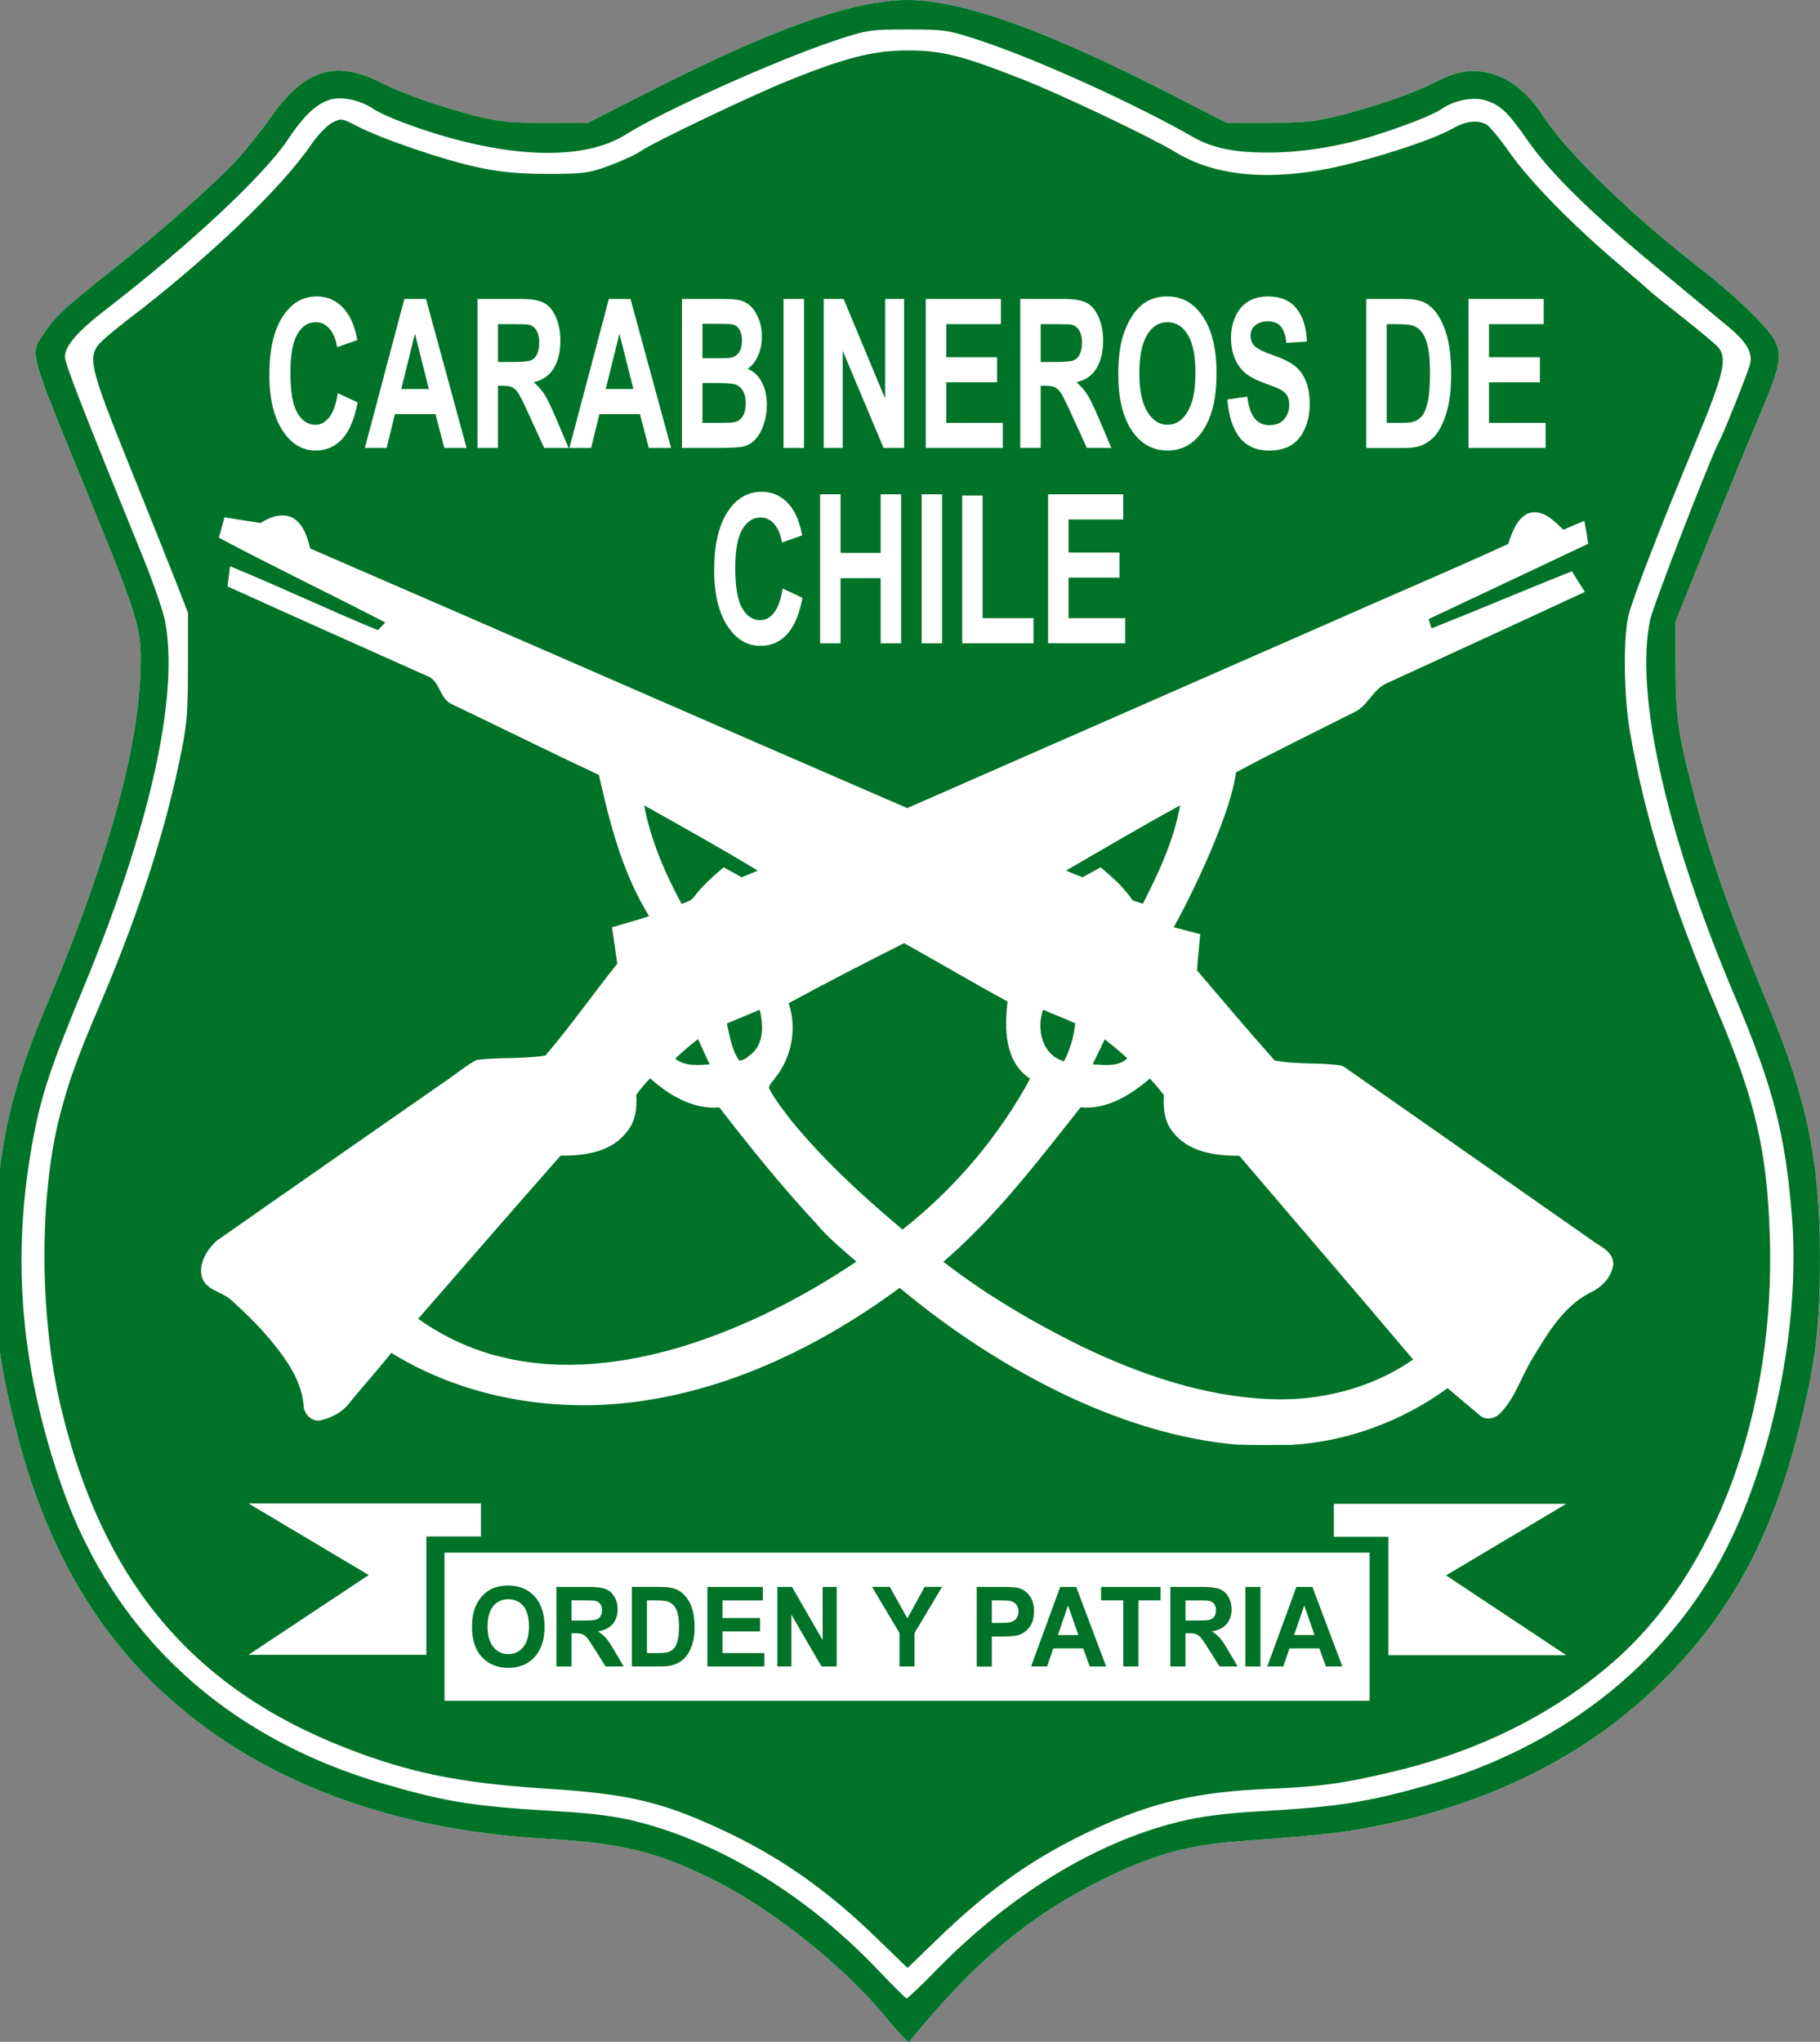 <svg xmlns:svg="http://www.w3.org/2000/svg" xmlns:dc="http://purl.org/dc/elements/1.1/" xmlns:inkscape="http://www.inkscape.org/namespaces/inkscape" xmlns:cc="http://web.resource.org/cc/" xmlns:sodipodi="http://sodipodi.sourceforge.net/DTD/sodipodi-0.dtd" xmlns:rdf="http://www.w3.org/1999/02/22-rdf-syntax-ns#" xmlns="http://www.w3.org/2000/svg" xmlns:xlink="http://www.w3.org/1999/xlink" id="svg2474" sodipodi:version="0.32" inkscape:version="0.45.1" sodipodi:docname="Roundel_of_Carabineros_de_Chile.svg" sodipodi:docbase="C:\Documents and Settings\B1mbo\Escritorio" inkscape:output_extension="org.inkscape.output.svg.inkscape" x="0px" y="0px" width="89.132px" height="100px" viewBox="-27.888 -59.992 89.132 100" xml:space="preserve"><rect x="-27.888" y="-59.992" width="89.132" height="100" fill="#808080" stroke="none"/><g>	<rect x="-3.335" y="-0.4" fill="#0F5A2D" width="0.148" height="1.061"></rect>	<g id="g2485_1_" transform="translate(-0.26,0.532)">		<path id="path2487_1_" fill="#FFFFFF" d="M15.783,38.304c-2.006-2.465-5.523-5.282-8.401-6.729   c-2.789-1.402-4.558-1.839-8.279-2.046c-7.498-0.418-13.829-2.773-18.41-6.853c-3.682-3.277-6.153-7.617-7.567-13.291   c-0.808-3.238-1.002-4.863-1-8.365c0.002-4.698,0.641-7.862,2.446-12.116c2.931-6.909,4.501-12.394,4.666-16.308   c0.098-2.31,0.023-2.569-2.527-8.812c-3.023-7.396-2.895-6.912-2.14-8.051c0.501-0.757,1.15-1.35,3.505-3.202   c2.05-1.611,4.815-4.06,5.861-5.189c0.469-0.506,1.225-1.452,1.68-2.102c1.658-2.367,3.174-2.85,5.405-1.723   c1.102,0.557,2.798,1.153,4.629,1.629c1.086,0.282,1.717,0.347,3.413,0.35L1.144-54.5l2.953-1.504   c6.141-3.129,10.048-4.517,12.724-4.52c2.669-0.002,6.802,1.481,13.003,4.668l2.639,1.356l2.099-0.009   c1.787-0.008,2.324-0.069,3.611-0.409c1.834-0.484,3.392-1.034,4.493-1.587c1.084-0.545,1.749-0.655,2.649-0.439   c0.997,0.239,1.887,0.952,2.639,2.115c1.134,1.753,4.369,4.886,7.731,7.487c1.695,1.311,3.336,2.909,3.636,3.541   c0.345,0.727,0.215,1.312-0.837,3.78c-0.493,1.157-1.608,3.87-2.477,6.027l-1.581,3.924l0.008,2.294   c0.007,2.434,0.145,3.336,0.974,6.441c0.815,3.052,1.743,5.67,3.545,10.008c1.929,4.642,2.554,7.687,2.551,12.422   c-0.003,3.435-0.206,5.086-1.018,8.34c-1.321,5.285-3.332,9.015-6.643,12.321c-3.564,3.56-8.21,5.949-13.808,7.103   c-1.8,0.37-2.651,0.467-7.078,0.801c-2.321,0.175-3.965,0.618-6.144,1.654c-3.859,1.837-6.615,4.104-9.912,8.158   C16.856,39.529,16.352,39.003,15.783,38.304z"></path>	</g>	<g id="g2485" transform="translate(-0.26,0.532)">		<path id="path2487" fill="#007328" d="M15.783,38.304c-2.006-2.465-5.523-5.282-8.401-6.729c-2.789-1.402-4.557-1.839-8.279-2.046   c-7.498-0.418-13.829-2.773-18.41-6.853c-3.682-3.277-6.153-7.617-7.567-13.291c-0.808-3.238-1.002-4.863-1-8.365   c0.002-4.698,0.641-7.862,2.446-12.116c2.931-6.909,4.501-12.394,4.666-16.308c0.098-2.31,0.023-2.569-2.527-8.812   c-3.023-7.396-2.895-6.912-2.14-8.051c0.501-0.757,1.15-1.35,3.506-3.202c2.048-1.611,4.813-4.06,5.859-5.189   c0.469-0.506,1.225-1.452,1.68-2.102c1.658-2.367,3.174-2.85,5.405-1.723c1.102,0.557,2.798,1.153,4.629,1.629   c1.086,0.282,1.717,0.347,3.413,0.35L1.144-54.5l2.953-1.504c6.142-3.129,10.048-4.517,12.724-4.52   c2.668-0.002,6.801,1.481,13.002,4.668l2.639,1.356l2.099-0.009c1.787-0.008,2.324-0.069,3.611-0.409   c1.834-0.484,3.392-1.034,4.493-1.587c1.084-0.545,1.749-0.655,2.649-0.439c0.997,0.239,1.887,0.952,2.639,2.115   c1.134,1.753,4.369,4.886,7.731,7.487c1.695,1.311,3.336,2.909,3.636,3.541c0.345,0.727,0.215,1.312-0.837,3.78   c-0.493,1.157-1.608,3.87-2.477,6.027l-1.581,3.924l0.008,2.294c0.007,2.434,0.145,3.336,0.974,6.441   c0.815,3.052,1.743,5.67,3.545,10.008c1.929,4.642,2.554,7.687,2.551,12.422c-0.003,3.435-0.206,5.086-1.018,8.34   c-1.321,5.285-3.332,9.015-6.643,12.321c-3.564,3.56-8.21,5.949-13.808,7.103c-1.8,0.37-2.651,0.467-7.078,0.801   c-2.321,0.175-3.965,0.618-6.144,1.654c-3.859,1.837-6.615,4.104-9.912,8.158C16.856,39.529,16.352,39.003,15.783,38.304z    M18.244,35.945c3.604-3.689,7.763-6.234,11.833-7.24c1.1-0.272,2.246-0.423,3.959-0.52c3.867-0.22,5.268-0.438,8.25-1.282   c6.763-1.915,12.108-6.25,14.866-12.053c2.207-4.642,3.376-10.848,2.978-15.789c-0.331-4.097-0.922-6.362-2.836-10.883   c-3.327-7.854-4.872-14.757-4.107-18.353c0.147-0.694,3.012-8.09,3.382-8.733c0.184-0.32,1.326-3.17,1.495-3.729   c0.172-0.571-0.119-1.105-1.009-1.85c-0.387-0.324-1.936-1.608-3.441-2.853c-3.296-2.726-5.293-4.682-6.404-6.273   c-0.988-1.416-1.344-1.758-2.064-1.989c-0.622-0.199-1.553-0.018-2.193,0.427c-0.411,0.286-1.923,0.876-3.419,1.334   c-1.616,0.495-3.382,0.776-4.946,0.789c-1.705,0.013-2.829-0.211-3.776-0.754c-2.821-1.619-7.561-3.771-10.363-4.707   c-1.626-0.542-1.79-0.568-3.627-0.568s-2.001,0.025-3.618,0.566c-2.85,0.953-8.38,3.44-10.187,4.581   c-2.188,1.381-6.233,1.161-10.921-0.595c-0.57-0.213-1.203-0.502-1.407-0.642c-0.601-0.41-1.416-0.616-2.006-0.505   c-0.71,0.133-1.382,0.737-2.215,1.991c-1.163,1.749-4.849,5.19-8.9,8.311c-1.394,1.074-2.028,1.806-2.013,2.328   c0.011,0.368,0.811,2.423,3.81,9.789c0.514,1.262,1.007,2.69,1.096,3.173c0.682,3.707-0.756,10.124-4.037,18.022   c-1.66,3.999-2.101,5.372-2.53,7.872c-0.947,5.524-0.466,10.795,1.5,16.444c2.526,7.262,8.027,12.342,15.8,14.592   c3.083,0.893,4.363,1.095,8.453,1.334c1.839,0.107,2.917,0.25,3.998,0.528c4.08,1.05,8.312,3.662,11.696,7.217   c0.733,0.771,1.374,1.409,1.425,1.42C16.814,37.359,17.48,36.727,18.244,35.945z M15.234,34.323   c-2.42-2.343-4.772-3.977-7.593-5.275c-2.942-1.354-4.516-1.718-8.573-1.978c-4.177-0.268-6.652-0.773-9.786-1.998   c-7.504-2.934-11.895-8.185-13.921-16.65c-1.057-4.415-1.084-10.284-0.066-14.287c0.406-1.598,0.872-2.895,1.915-5.33   c1.828-4.272,3.126-8.2,3.888-11.77c0.434-2.026,0.476-2.455,0.479-4.886l0.002-2.665l-0.607-1.555   c-0.334-0.855-1.382-3.475-2.331-5.822c-1.774-4.396-1.945-5.046-1.492-5.693c0.126-0.181,0.776-0.744,1.444-1.252   c3.887-2.958,7.542-6.443,9.007-8.589c0.319-0.467,0.786-0.956,1.037-1.086c0.436-0.226,0.489-0.218,1.216,0.163   c1.176,0.616,4.234,1.661,5.911,2.019c1.113,0.238,2.021,0.323,3.437,0.324c1.746,0,2.029-0.038,3.036-0.414   c0.611-0.228,1.295-0.545,1.521-0.705c0.596-0.421,5.396-2.713,7.214-3.446c2.822-1.136,4.183-1.481,5.848-1.481   c1.688,0,2.658,0.245,5.672,1.433c1.898,0.748,6.274,2.832,7.43,3.537c1.799,1.098,4.164,1.395,7.107,0.892   c1.945-0.333,5.401-1.417,6.466-2.029c0.657-0.377,1.226-0.448,1.673-0.209c0.149,0.08,0.654,0.691,1.122,1.358   c0.974,1.39,2.998,3.468,5.248,5.387c0.855,0.729,1.587,1.364,1.628,1.412s0.774,0.637,1.629,1.31   c0.854,0.673,1.638,1.331,1.739,1.46c0.438,0.561,0.248,1.34-1.148,4.696c-1.778,4.274-3.106,7.713-3.272,8.473   c-0.256,1.168-0.213,3.964,0.085,5.666c0.755,4.304,1.99,8.234,4.319,13.736c1.822,4.306,2.392,6.777,2.528,10.945   c0.278,8.598-2.625,16.48-7.693,20.879c-2.936,2.551-6.607,4.371-10.819,5.365c-2.417,0.57-3.482,0.717-6.023,0.825   c-3.497,0.149-5.68,0.651-8.513,1.961c-2.873,1.327-5.128,2.899-7.626,5.311l-1.555,1.502L15.234,34.323z"></path>	</g>	<g>		<path fill="#FFFFFF" d="M-11.346-40.736l0.972,0.453c-0.15,0.797-0.397,1.388-0.743,1.774c-0.347,0.387-0.786,0.58-1.318,0.58   c-0.659,0-1.201-0.331-1.625-0.993c-0.425-0.662-0.637-1.567-0.637-2.715c0-1.214,0.212-2.157,0.639-2.83   c0.427-0.671,0.988-1.007,1.683-1.007c0.607,0,1.101,0.264,1.479,0.791c0.226,0.312,0.396,0.76,0.508,1.344l-0.992,0.349   c-0.059-0.378-0.181-0.677-0.367-0.896c-0.186-0.219-0.413-0.329-0.679-0.329c-0.368,0-0.667,0.194-0.896,0.582   c-0.229,0.389-0.344,1.018-0.344,1.887c0,0.922,0.113,1.579,0.338,1.971c0.226,0.392,0.519,0.587,0.88,0.587   c0.267,0,0.497-0.125,0.688-0.374C-11.566-39.811-11.429-40.202-11.346-40.736z"></path>		<path fill="#FFFFFF" d="M-5.038-38.054h-1.091l-0.433-1.657h-1.984l-0.409,1.657h-1.064l1.934-7.296h1.06L-5.038-38.054z    M-6.884-40.94l-0.683-2.708l-0.67,2.708H-6.884z"></path>		<path fill="#FFFFFF" d="M-4.503-38.054v-7.296h2.108c0.531,0,0.916,0.065,1.156,0.197c0.241,0.13,0.433,0.363,0.578,0.699   c0.145,0.334,0.217,0.718,0.217,1.149c0,0.547-0.109,0.999-0.328,1.356c-0.219,0.356-0.546,0.581-0.981,0.674   c0.215,0.186,0.396,0.39,0.536,0.612c0.142,0.222,0.332,0.617,0.571,1.185l0.606,1.423h-1.198l-0.725-1.587   c-0.258-0.567-0.434-0.925-0.528-1.073c-0.095-0.148-0.195-0.249-0.302-0.304C-2.899-41.072-3.068-41.1-3.298-41.1h-0.203v3.046   H-4.503z M-3.501-42.264h0.741c0.48,0,0.781-0.03,0.9-0.09c0.12-0.06,0.214-0.163,0.281-0.309s0.101-0.328,0.101-0.547   c0-0.246-0.045-0.444-0.133-0.595c-0.089-0.151-0.215-0.247-0.378-0.286c-0.081-0.017-0.324-0.025-0.73-0.025h-0.782V-42.264z"></path>		<path fill="#FFFFFF" d="M4.977-38.054H3.885l-0.432-1.657H1.469L1.06-38.054h-1.063l1.933-7.296h1.061L4.977-38.054z M3.131-40.94   l-0.684-2.708L1.777-40.94H3.131z"></path>		<path fill="#FFFFFF" d="M5.511-45.35h1.984c0.392,0,0.686,0.024,0.879,0.072c0.192,0.048,0.365,0.148,0.518,0.301   c0.152,0.153,0.279,0.356,0.38,0.61c0.102,0.253,0.153,0.539,0.153,0.853c0,0.342-0.063,0.656-0.188,0.941   c-0.126,0.285-0.295,0.499-0.51,0.642c0.303,0.129,0.535,0.35,0.697,0.662c0.163,0.312,0.244,0.679,0.244,1.1   c0,0.332-0.053,0.655-0.157,0.969c-0.105,0.313-0.249,0.564-0.431,0.751c-0.182,0.188-0.405,0.303-0.672,0.346   c-0.167,0.027-0.57,0.043-1.208,0.05H5.511V-45.35z M6.514-44.136v1.688H7.17c0.391,0,0.634-0.008,0.729-0.025   c0.171-0.03,0.305-0.117,0.404-0.261c0.098-0.145,0.147-0.334,0.147-0.57c0-0.226-0.042-0.409-0.127-0.55   c-0.084-0.142-0.21-0.227-0.377-0.257c-0.1-0.017-0.385-0.025-0.856-0.025H6.514z M6.514-41.234v1.951h0.928   c0.36,0,0.589-0.016,0.687-0.045c0.149-0.04,0.271-0.137,0.364-0.291c0.094-0.154,0.141-0.361,0.141-0.62   c0-0.219-0.036-0.405-0.109-0.557c-0.072-0.153-0.177-0.264-0.313-0.333c-0.137-0.07-0.433-0.104-0.889-0.104H6.514z"></path>		<path fill="#FFFFFF" d="M10.484-38.054v-7.296h1.002v7.296H10.484z"></path>		<path fill="#FFFFFF" d="M12.452-38.054v-7.296h0.975l2.031,4.873v-4.873h0.93v7.296h-1.004l-2.001-4.757v4.757H12.452z"></path>		<path fill="#FFFFFF" d="M17.449-38.054v-7.296h3.68v1.234h-2.678v1.618h2.492v1.229h-2.492v1.986h2.773v1.229H17.449z"></path>		<path fill="#FFFFFF" d="M22.077-38.054v-7.296h2.108c0.531,0,0.916,0.065,1.156,0.197c0.241,0.13,0.433,0.363,0.578,0.699   c0.145,0.334,0.217,0.718,0.217,1.149c0,0.547-0.109,0.999-0.328,1.356c-0.219,0.356-0.546,0.581-0.981,0.674   c0.217,0.186,0.396,0.39,0.536,0.612c0.142,0.222,0.332,0.617,0.571,1.185l0.606,1.423H25.34l-0.724-1.587   c-0.258-0.567-0.434-0.925-0.528-1.073c-0.095-0.148-0.195-0.249-0.302-0.304c-0.105-0.055-0.274-0.082-0.504-0.082h-0.203v3.046   H22.077z M23.079-42.264h0.741c0.48,0,0.781-0.03,0.9-0.09c0.12-0.06,0.213-0.163,0.281-0.309   c0.067-0.146,0.101-0.328,0.101-0.547c0-0.246-0.045-0.444-0.133-0.595c-0.089-0.151-0.215-0.247-0.378-0.286   c-0.081-0.017-0.324-0.025-0.73-0.025h-0.782V-42.264z"></path>		<path fill="#FFFFFF" d="M26.878-41.657c0-0.743,0.075-1.367,0.226-1.872c0.114-0.372,0.267-0.705,0.462-1   c0.195-0.295,0.409-0.514,0.642-0.657c0.309-0.192,0.666-0.288,1.07-0.288c0.73,0,1.315,0.333,1.755,1s0.658,1.594,0.658,2.782   c0,1.178-0.218,2.1-0.653,2.765c-0.436,0.666-1.018,0.998-1.747,0.998c-0.737,0-1.324-0.331-1.76-0.993   C27.096-39.584,26.878-40.496,26.878-41.657z M27.91-41.707c0,0.826,0.13,1.452,0.39,1.879c0.259,0.426,0.589,0.639,0.989,0.639   s0.728-0.211,0.983-0.634c0.256-0.423,0.385-1.058,0.385-1.903c0-0.837-0.125-1.46-0.375-1.872   c-0.249-0.411-0.581-0.617-0.993-0.617c-0.413,0-0.746,0.208-0.999,0.625S27.91-42.546,27.91-41.707z"></path>		<path fill="#FFFFFF" d="M32.219-40.427l0.976-0.14c0.059,0.481,0.178,0.834,0.357,1.06c0.179,0.225,0.421,0.338,0.725,0.338   c0.324,0,0.567-0.101,0.73-0.301c0.164-0.201,0.246-0.436,0.246-0.704c0-0.172-0.035-0.319-0.104-0.44   c-0.069-0.121-0.19-0.227-0.36-0.316c-0.118-0.06-0.385-0.166-0.803-0.319c-0.537-0.196-0.914-0.436-1.131-0.722   c-0.305-0.401-0.457-0.891-0.457-1.468c0-0.372,0.071-0.719,0.214-1.042c0.144-0.324,0.35-0.57,0.621-0.739   c0.27-0.169,0.595-0.253,0.977-0.253c0.623,0,1.092,0.2,1.406,0.602c0.315,0.402,0.48,0.937,0.496,1.607L35.111-43.2   c-0.043-0.375-0.135-0.645-0.276-0.809c-0.141-0.164-0.353-0.247-0.635-0.247c-0.291,0-0.518,0.089-0.683,0.264   c-0.106,0.113-0.159,0.264-0.159,0.453c0,0.173,0.049,0.32,0.149,0.443c0.126,0.156,0.433,0.318,0.921,0.487   c0.487,0.169,0.848,0.345,1.081,0.525c0.234,0.181,0.417,0.428,0.548,0.741c0.132,0.314,0.199,0.701,0.199,1.163   c0,0.418-0.08,0.81-0.237,1.174c-0.159,0.365-0.382,0.637-0.67,0.814c-0.29,0.177-0.649,0.266-1.08,0.266   c-0.628,0-1.109-0.213-1.446-0.64C32.486-38.99,32.285-39.611,32.219-40.427z"></path>		<path fill="#FFFFFF" d="M39.021-45.35h1.832c0.413,0,0.728,0.046,0.944,0.14c0.292,0.126,0.541,0.35,0.748,0.672   c0.208,0.322,0.367,0.716,0.475,1.182c0.107,0.466,0.162,1.041,0.162,1.725c0,0.601-0.051,1.118-0.153,1.553   c-0.124,0.531-0.301,0.961-0.531,1.289c-0.174,0.249-0.409,0.443-0.704,0.583c-0.222,0.103-0.518,0.154-0.888,0.154h-1.886V-45.35   z M40.023-44.116v4.833h0.748c0.28,0,0.482-0.023,0.606-0.07c0.163-0.06,0.298-0.161,0.404-0.304   c0.107-0.143,0.195-0.377,0.263-0.704s0.101-0.772,0.101-1.336c0-0.564-0.034-0.997-0.101-1.299   c-0.067-0.302-0.162-0.538-0.284-0.707c-0.122-0.169-0.276-0.283-0.464-0.343c-0.141-0.046-0.414-0.07-0.823-0.07H40.023z"></path>		<path fill="#FFFFFF" d="M44.032-38.054v-7.296h3.681v1.234h-2.679v1.618h2.492v1.229h-2.492v1.986h2.773v1.229H44.032z"></path>		<path fill="#FFFFFF" d="M10.44-31.169l0.972,0.453c-0.148,0.796-0.396,1.388-0.744,1.774c-0.346,0.387-0.786,0.58-1.318,0.58   c-0.659,0-1.201-0.33-1.625-0.993c-0.425-0.662-0.637-1.567-0.637-2.714c0-1.215,0.213-2.158,0.64-2.83   c0.426-0.672,0.987-1.008,1.683-1.008c0.607,0,1.101,0.264,1.479,0.791c0.226,0.312,0.395,0.76,0.508,1.344l-0.991,0.349   c-0.06-0.378-0.182-0.677-0.368-0.896c-0.186-0.219-0.412-0.328-0.679-0.328c-0.368,0-0.666,0.194-0.896,0.582   c-0.229,0.388-0.344,1.017-0.344,1.886c0,0.922,0.113,1.58,0.339,1.971c0.226,0.392,0.52,0.588,0.88,0.588   c0.267,0,0.496-0.125,0.688-0.373C10.22-30.244,10.357-30.635,10.44-31.169z"></path>		<path fill="#FFFFFF" d="M12.275-28.487v-7.297h1.002v2.872h1.964v-2.872h1.002v7.297h-1.002v-3.19h-1.964v3.19H12.275z"></path>		<path fill="#FFFFFF" d="M17.249-28.487v-7.297h1.002v7.297H17.249z"></path>		<path fill="#FFFFFF" d="M19.233-28.487v-7.237h1.002v6.007h2.491v1.229H19.233z"></path>		<path fill="#FFFFFF" d="M23.441-28.487v-7.297h3.679v1.234h-2.677v1.618h2.492v1.229h-2.492v1.986h2.772v1.229H23.441z"></path>	</g>	<rect x="-6.118" y="16.047" fill="#FFFFFF" width="45.305" height="7.254"></rect>	<g>		<path fill="#007328" d="M-4.773,19.698c0-0.396,0.057-0.729,0.168-0.999c0.083-0.198,0.197-0.377,0.341-0.534   c0.145-0.158,0.303-0.275,0.474-0.352C-3.563,17.71-3.299,17.659-3,17.659c0.54,0,0.972,0.179,1.296,0.535   c0.324,0.355,0.486,0.852,0.486,1.486c0,0.629-0.161,1.122-0.482,1.476c-0.321,0.355-0.752,0.533-1.29,0.533   c-0.545,0-0.979-0.177-1.301-0.53C-4.612,20.806-4.773,20.319-4.773,19.698z M-4.011,19.671c0,0.441,0.096,0.776,0.288,1.004   c0.191,0.228,0.435,0.342,0.729,0.342s0.537-0.113,0.727-0.339c0.189-0.226,0.284-0.565,0.284-1.018   c0-0.446-0.093-0.779-0.276-0.999c-0.185-0.22-0.429-0.33-0.734-0.33c-0.305,0-0.551,0.111-0.737,0.333   C-3.917,18.887-4.011,19.223-4.011,19.671z"></path>		<path fill="#007328" d="M-0.638,21.623v-3.897H0.92c0.392,0,0.676,0.035,0.854,0.105c0.177,0.07,0.319,0.194,0.426,0.373   c0.106,0.18,0.16,0.384,0.16,0.614c0,0.293-0.082,0.534-0.242,0.725c-0.162,0.19-0.403,0.311-0.726,0.36   c0.16,0.1,0.292,0.208,0.396,0.327c0.104,0.118,0.244,0.329,0.421,0.633l0.448,0.76H1.772l-0.535-0.848   c-0.189-0.304-0.319-0.494-0.39-0.573s-0.145-0.133-0.223-0.162s-0.202-0.044-0.372-0.044h-0.15v1.627H-0.638z M0.103,19.374H0.65   c0.354,0,0.576-0.016,0.665-0.047c0.088-0.033,0.157-0.087,0.207-0.166c0.049-0.077,0.075-0.175,0.075-0.292   c0-0.131-0.033-0.237-0.099-0.317C1.434,18.47,1.34,18.419,1.22,18.398c-0.06-0.008-0.24-0.013-0.54-0.013H0.103V19.374z"></path>		<path fill="#007328" d="M3.055,17.725h1.353c0.305,0,0.537,0.025,0.697,0.075c0.215,0.067,0.399,0.187,0.553,0.358   s0.271,0.383,0.35,0.632c0.08,0.249,0.12,0.556,0.12,0.921c0,0.32-0.037,0.598-0.112,0.83c-0.092,0.283-0.223,0.513-0.393,0.688   c-0.128,0.133-0.302,0.237-0.52,0.312c-0.164,0.055-0.382,0.082-0.656,0.082H3.055V17.725z M3.796,18.385v2.581h0.552   c0.207,0,0.356-0.013,0.448-0.037c0.12-0.032,0.219-0.086,0.299-0.162c0.079-0.076,0.144-0.202,0.193-0.376   c0.05-0.175,0.075-0.413,0.075-0.714c0-0.302-0.025-0.533-0.075-0.694s-0.12-0.287-0.21-0.377   c-0.09-0.091-0.204-0.152-0.343-0.184c-0.103-0.025-0.306-0.037-0.608-0.037H3.796z"></path>		<path fill="#007328" d="M6.756,21.623v-3.897h2.717v0.66H7.496v0.863h1.84v0.657h-1.84v1.061h2.047v0.656H6.756z"></path>		<path fill="#007328" d="M10.179,21.623v-3.897h0.72l1.501,2.604v-2.604h0.688v3.897h-0.743l-1.478-2.541v2.541H10.179z"></path>		<path fill="#007328" d="M16.162,21.623v-1.64l-1.343-2.258h0.869l0.862,1.542l0.845-1.542h0.853l-1.348,2.263v1.635H16.162z"></path>		<path fill="#007328" d="M19.945,21.623v-3.897h1.188c0.45,0,0.743,0.02,0.88,0.059c0.21,0.059,0.386,0.186,0.527,0.382   c0.142,0.195,0.212,0.448,0.212,0.759c0,0.239-0.041,0.44-0.123,0.604c-0.081,0.163-0.185,0.292-0.31,0.384   c-0.126,0.094-0.254,0.155-0.384,0.186c-0.177,0.037-0.432,0.056-0.767,0.056h-0.483v1.47H19.945z M20.685,18.385v1.105h0.405   c0.292,0,0.487-0.021,0.585-0.062c0.099-0.04,0.176-0.104,0.231-0.19c0.056-0.088,0.084-0.188,0.084-0.304   c0-0.142-0.039-0.259-0.117-0.351c-0.079-0.093-0.178-0.15-0.298-0.173c-0.089-0.018-0.266-0.026-0.532-0.026H20.685z"></path>		<path fill="#007328" d="M26.285,21.623H25.48l-0.32-0.885h-1.465l-0.303,0.885h-0.785l1.427-3.897h0.784L26.285,21.623z    M24.923,20.081l-0.505-1.445l-0.495,1.445H24.923z"></path>		<path fill="#007328" d="M27.123,21.623v-3.237h-1.087v-0.66h2.913v0.66h-1.085v3.237H27.123z"></path>		<path fill="#007328" d="M29.429,21.623v-3.897h1.558c0.391,0,0.677,0.035,0.854,0.105c0.178,0.07,0.32,0.194,0.427,0.373   c0.106,0.18,0.16,0.384,0.16,0.614c0,0.293-0.081,0.534-0.243,0.725c-0.162,0.19-0.404,0.311-0.725,0.36   c0.16,0.1,0.292,0.208,0.396,0.327c0.104,0.118,0.244,0.329,0.421,0.633l0.448,0.76h-0.886l-0.536-0.848   c-0.189-0.304-0.32-0.494-0.389-0.573c-0.071-0.079-0.145-0.133-0.223-0.162s-0.203-0.044-0.373-0.044h-0.149v1.627H29.429z    M30.169,19.374h0.546c0.356,0,0.578-0.016,0.666-0.047c0.089-0.033,0.158-0.087,0.208-0.166c0.05-0.077,0.075-0.175,0.075-0.292   c0-0.131-0.033-0.237-0.099-0.317c-0.066-0.081-0.16-0.132-0.279-0.153c-0.06-0.008-0.24-0.013-0.54-0.013h-0.577V19.374z"></path>		<path fill="#007328" d="M33.102,21.623v-3.897h0.74v3.897H33.102z"></path>		<path fill="#007328" d="M37.853,21.623h-0.806l-0.32-0.885h-1.465l-0.303,0.885h-0.785l1.427-3.897h0.784L37.853,21.623z    M36.489,20.081l-0.504-1.445l-0.495,1.445H36.489z"></path>	</g>	<path fill="#FFFFFF" d="M-15.882,14.553"></path>	<polygon fill="#FFFFFF" points="-15.716,13.64 -4.334,13.64 -4.334,15.256 -7.007,15.256 -7.007,21.051 -15.716,21.051   -9.831,17.144  "></polygon>	<polygon fill="#FFFFFF" points="48.816,13.657 37.436,13.657 37.436,15.274 40.107,15.274 40.107,21.069 48.816,21.069   42.931,17.162  "></polygon>	<g>		<path fill="#FFFFFF" d="M45.979-33.354c0.177-0.562,0.395-1.192,0.946-1.486c0.709-0.27,1.293,0.351,1.754,0.796   c0.337-0.156,0.678-0.302,1.025-0.441c0.071,0.373,0.136,0.748,0.185,1.125c-2.602,1.237-5.211,2.455-7.814,3.689   c0.037,0.112,0.111,0.339,0.148,0.452c2.301-0.912,4.575-1.885,6.875-2.793c0.203,0.339,0.415,0.675,0.631,1.007   c-3.246,1.513-6.503,3.001-9.754,4.5c-0.643,0.312-0.889,1.094-1.542,1.393c-1.932,0.979-3.883,1.922-5.788,2.947   c-0.187,1.251-0.665,2.435-1.132,3.601c-0.577,1.356-1.206,2.693-1.918,3.986c0.431,0.114,0.862,0.225,1.295,0.336   c-0.049,0.592-0.118,1.182-0.155,1.775c1.257,1.478,2.513,2.961,3.801,4.411c1.005,0.195,2.049,0.106,3.067,0.218   c0.142,0.005,0.272,0.049,0.389,0.133c4.011,2.809,8.022,5.619,12.036,8.425c0.417,0.319,1.073,0.552,1.093,1.17   c-0.036,0.575-0.477,1.062-0.957,1.341c-1.429,0.638-2.246,2.057-3.023,3.339c-0.541,0.89-0.839,1.947-1.599,2.689   c-0.271,0.263-0.731,0.316-1.002,0.025c-0.513-0.431-1.027-0.856-1.535-1.291c-2.219,1.617-4.896,2.612-7.637,2.778   c-0.893,0.001-1.787,0.018-2.679-0.013c-2.801-0.241-5.515-1.107-8.063-2.272c-3.045-1.412-5.88-3.259-8.454-5.407   C11.86,6.256,6.752,8.621,1.33,8.822c-3.498,0.104-7.063-0.704-10.055-2.56c-0.662,0.847-1.394,1.638-2.068,2.476   c-0.325,0.428-0.832,0.688-1.344,0.818c-0.441,0.135-0.86-0.271-0.883-0.695c-0.052-0.718-0.333-1.394-0.714-1.997   c-0.755-1.187-1.741-2.203-2.781-3.141c-0.443-0.456-1.249-0.484-1.479-1.152c-0.191-0.66,0.235-1.361,0.715-1.794   c3.688-2.587,7.387-5.158,11.081-7.734c0.563-0.361,1.067-0.817,1.659-1.128c1.115-0.138,2.252-0.033,3.362-0.212   c1.231-1.441,2.329-3.013,3.518-4.497c-0.078-0.595-0.169-1.189-0.259-1.783c0.605-0.188,1.222-0.339,1.819-0.549   c-1.301-2.101-1.925-4.524-2.457-6.911c-2.417-1.134-4.808-2.323-7.217-3.474c-0.545-0.251-0.566-1.005-1.056-1.311   c-3.308-1.479-6.617-2.955-9.916-4.45c0.038-0.329,0.079-0.657,0.125-0.986c2.435,0.993,4.81,2.132,7.242,3.13   c0.119-0.126,0.237-0.252,0.357-0.376c-2.703-1.408-5.456-2.72-8.145-4.152c0.092-0.334,0.181-0.669,0.271-1.004   c0.59,0.105,1.181,0.193,1.772,0.281c0.456-0.295,1.059-0.519,1.577-0.25c0.527,0.316,0.709,0.945,0.852,1.501   c9.754,4.218,19.483,8.492,29.235,12.713c6.881-3.022,13.765-6.042,20.647-9.061C40.114-30.777,43.068-32.021,45.979-33.354    M3.656-20.552c0.323,1.701,1.018,3.316,1.839,4.833c0.232-0.093,0.496-0.162,0.637-0.388c0.401-0.539,0.915-0.973,1.421-1.408   c0.295,0.163,0.588,0.324,0.883,0.487c0.264-0.105,0.524-0.213,0.784-0.326C7.394-18.465,5.52-19.504,3.656-20.552 M24.318-17.355   c0.267,0.114,0.537,0.224,0.81,0.327c0.297-0.161,0.593-0.323,0.888-0.487c0.57,0.487,1.146,0.983,1.561,1.618   c0.167,0.055,0.336,0.111,0.505,0.167c0.781-1.532,1.522-3.115,1.825-4.819C28.022-19.524,26.177-18.429,24.318-17.355    M10.737-10.86c0.409,1.221,0.159,2.624-0.643,3.63c-0.106,0.169-0.287,0.311-0.33,0.512c0.289,0.575,0.699,1.077,1.085,1.588   c1.617,1.98,3.512,3.716,5.465,5.356c2.548-2.011,4.698-4.532,6.246-7.388c-1.243-0.814-1.27-2.455-1.101-3.774   c-1.702-0.933-3.374-1.921-5.069-2.866C14.495-12.846,12.604-11.879,10.737-10.86 M7.71-9.867c0.14,0.614,0.229,1.269,0.592,1.802   c0.252,0.038,0.455-0.203,0.645-0.337c0.593-0.539,0.539-1.424,0.374-2.138C8.783-10.318,8.246-10.092,7.71-9.867 M23.199-10.542   c-0.342,0.939-0.049,2.236,1.021,2.526c0.302-0.579,0.484-1.211,0.551-1.86C24.254-10.113,23.718-10.31,23.199-10.542    M5.177-8.146c0.475,0.392,1.121,0.313,1.69,0.284C6.677-8.277,6.482-8.69,6.296-9.104C5.909-8.801,5.536-8.482,5.177-8.146    M26.215-9.091c-0.198,0.409-0.397,0.817-0.592,1.226c0.567,0.018,1.242,0.141,1.695-0.293   C26.972-8.493,26.594-8.793,26.215-9.091 M3.272-6.372c0.049,0.653-0.044,1.356-0.502,1.86c-0.75,0.951-2.062,1.134-3.2,1.114   c-2.34,2.65-4.656,5.325-6.977,7.993c1.243,0.882,2.651,1.543,4.14,1.885c2.938,0.714,6.027,0.317,8.888-0.554   c2.999-0.938,5.827-2.384,8.433-4.132c-0.669-0.585-1.369-1.145-1.939-1.831c-1.692-1.818-3.257-3.753-4.773-5.72   C6.057-5.647,4.872-6.352,3.951-7.184C3.705-6.929,3.478-6.66,3.272-6.372 M25.033-5.761c-2.095,2.642-4.154,5.358-6.721,7.564   c2.101,1.624,4.402,2.977,6.78,4.149c2.896,1.388,6.013,2.456,9.245,2.581c2.453,0.098,4.952-0.536,6.98-1.942   c-2.817-3.342-5.677-6.649-8.508-9.979c-1.162,0.008-2.518-0.178-3.263-1.176c-0.419-0.504-0.473-1.173-0.434-1.801   c-0.221-0.279-0.447-0.55-0.688-0.808C27.491-6.363,26.323-5.638,25.033-5.761L25.033-5.761z"></path>	</g></g></svg>